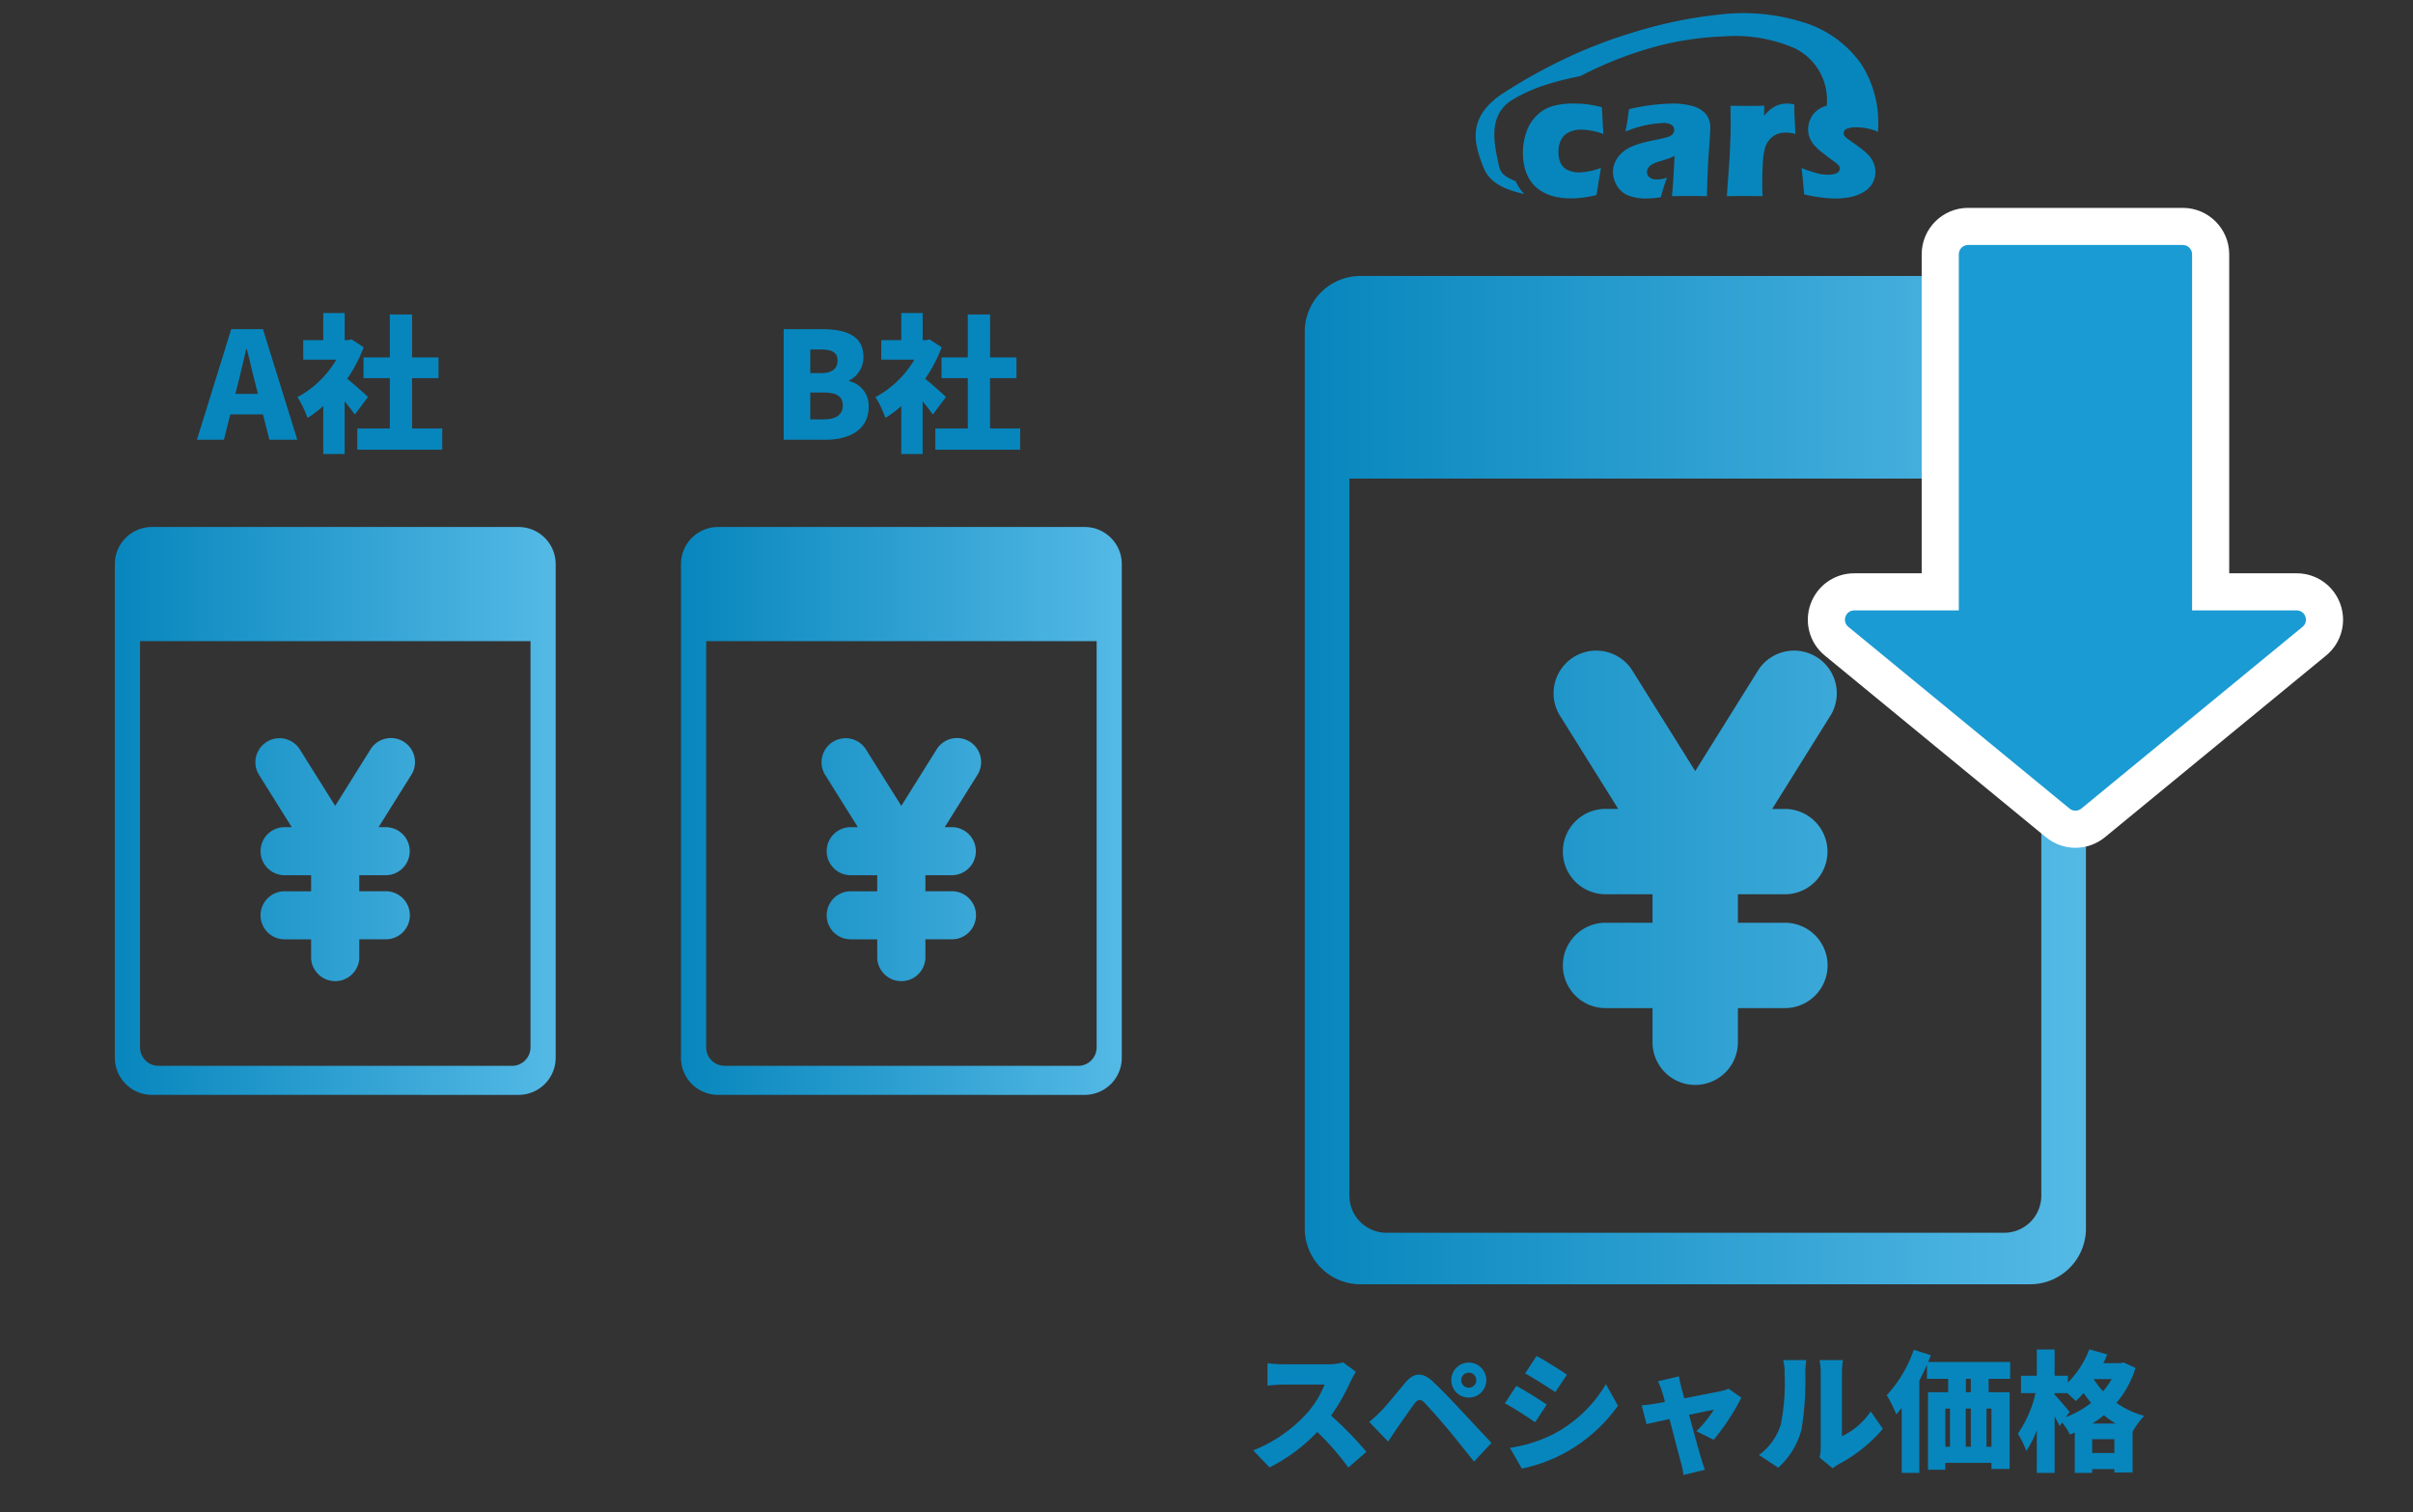<svg xmlns="http://www.w3.org/2000/svg" xmlns:xlink="http://www.w3.org/1999/xlink" width="260" height="163" viewBox="0 0 260 163">
  <rect x="0" y="0" width="260" height="163" fill="#333333" stroke="none"/>
  <defs>
    <clipPath id="clip-path">
      <rect id="長方形_20809" data-name="長方形 20809" width="260" height="163" transform="translate(4098 630)" fill="none" stroke="#707070" stroke-width="1"/>
    </clipPath>
    <linearGradient id="linear-gradient" y1="0.5" x2="1" y2="0.5" gradientUnits="objectBoundingBox">
      <stop offset="0" stop-color="#0786bd"/>
      <stop offset="1" stop-color="#54b9e5"/>
    </linearGradient>
  </defs>
  <g id="reason__icon04_cs" transform="translate(-4098 -630)" clip-path="url(#clip-path)">
    <g id="グループ_38545" data-name="グループ 38545">
      <path id="合体_363" data-name="合体 363" d="M6,108.68a6.007,6.007,0,0,1-6-6V6A6.007,6.007,0,0,1,6,0H78.172a6.007,6.007,0,0,1,6,6v96.678a6.007,6.007,0,0,1-6,6ZM4.81,99.128a4,4,0,0,0,4,4H75.362a4,4,0,0,0,4-4V21.841H4.81ZM37.472,82.592V78.913H32.409a4.6,4.6,0,0,1,0-9.2h5.063V66.642H32.409a4.6,4.6,0,0,1,0-9.2h1.362L27.42,47.273a4.6,4.6,0,0,1,7.8-4.867l6.851,10.96,6.843-10.96a4.6,4.6,0,0,1,7.8,4.867l-6.35,10.174h1.354a4.6,4.6,0,1,1,.008,9.2H46.67v3.066h5.064a4.6,4.6,0,0,1,0,9.2H46.67v3.678a4.6,4.6,0,0,1-9.2.008Z" transform="translate(4238.588 659.743)" fill="url(#linear-gradient)"/>
      <path id="合体_364" data-name="合体 364" d="M4,61.207a4,4,0,0,1-4-4V4A4,4,0,0,1,4,0H43.5a4,4,0,0,1,4,4V57.208a4,4,0,0,1-4,4ZM2.714,56.081a2,2,0,0,0,2,2H42.789a2,2,0,0,0,2-2V12.3H2.714Zm18.434-9.565V44.444H18.29a2.59,2.59,0,1,1,0-5.18h2.858V37.533H18.29a2.59,2.59,0,1,1,0-5.18h.77l-3.585-5.729a2.595,2.595,0,0,1,4.4-2.741l3.866,6.173,3.862-6.173a2.594,2.594,0,0,1,4.4,2.741l-3.584,5.729h.765a2.59,2.59,0,1,1,0,5.18H26.339V39.26H29.2a2.59,2.59,0,1,1,0,5.18H26.339v2.072a2.6,2.6,0,0,1-5.19,0Z" transform="translate(4110.374 686.801)" fill="url(#linear-gradient)"/>
      <path id="合体_365" data-name="合体 365" d="M4,61.207a4,4,0,0,1-4-4V4A4,4,0,0,1,4,0H43.5a4,4,0,0,1,4,4V57.208a4,4,0,0,1-4,4ZM2.714,56.081a2,2,0,0,0,2,2H42.789a2,2,0,0,0,2-2V12.3H2.714Zm18.434-9.565V44.444H18.29a2.59,2.59,0,1,1,0-5.18h2.858V37.533H18.29a2.59,2.59,0,1,1,0-5.18h.77l-3.585-5.729a2.595,2.595,0,0,1,4.4-2.741l3.866,6.173,3.862-6.173a2.594,2.594,0,0,1,4.4,2.741l-3.584,5.729h.765a2.59,2.59,0,1,1,0,5.18H26.339V39.26H29.2a2.59,2.59,0,1,1,0,5.18H26.339v2.072a2.6,2.6,0,0,1-5.19,0Z" transform="translate(4171.374 686.801)" fill="url(#linear-gradient)"/>
      <g id="合体_366" data-name="合体 366" transform="translate(4299.146 656.405)" fill="#1a9bd3" stroke-linecap="round" stroke-linejoin="round">
        <path d="M 22.482 62.973 C 21.789 62.973 21.113 62.731 20.578 62.291 L -3.256 42.704 C -4.247 41.89 -4.609 40.583 -4.176 39.375 C -3.743 38.166 -2.635 37.386 -1.352 37.386 L 7.915 37.386 L 7.915 1 C 7.915 -0.654 9.261 -2 10.915 -2 L 34.05 -2 C 35.704 -2 37.05 -0.654 37.05 1 L 37.05 37.386 L 46.316 37.386 C 47.599 37.386 48.708 38.167 49.141 39.375 C 49.573 40.583 49.212 41.89 48.221 42.704 L 24.387 62.291 C 23.852 62.731 23.175 62.973 22.482 62.973 Z" stroke="none"/>
        <path d="M 22.482 60.973 C 22.708 60.973 22.933 60.897 23.117 60.745 L 46.951 41.159 C 47.677 40.563 47.254 39.386 46.316 39.386 L 35.05 39.386 L 35.05 1 C 35.05 0.447 34.602 5.989344117551809e-06 34.05 5.989344117551809e-06 L 10.915 5.989344117551809e-06 C 10.363 5.989344117551809e-06 9.915 0.447 9.915 1 L 9.915 39.386 L -1.352 39.386 C -2.291 39.386 -2.712 40.563 -1.986 41.159 L 21.847 60.745 C 22.032 60.897 22.257 60.973 22.482 60.973 M 22.482 64.973 C 21.327 64.973 20.2 64.569 19.308 63.836 L -4.526 44.249 C -5.368 43.557 -5.951 42.637 -6.209 41.587 C -6.445 40.631 -6.393 39.633 -6.059 38.7 C -5.725 37.768 -5.132 36.964 -4.343 36.374 C -3.477 35.728 -2.443 35.386 -1.352 35.386 L 5.915 35.386 L 5.915 1 C 5.915 -1.757 8.158 -4 10.915 -4 L 34.05 -4 C 36.807 -4 39.05 -1.757 39.05 1 L 39.05 35.386 L 46.316 35.386 C 47.407 35.386 48.441 35.728 49.307 36.375 C 50.096 36.964 50.69 37.769 51.024 38.701 C 51.357 39.633 51.409 40.631 51.174 41.587 C 50.915 42.637 50.333 43.557 49.49 44.25 L 25.657 63.836 C 24.765 64.569 23.637 64.973 22.482 64.973 Z" stroke="none" fill="#fff"/>
      </g>
      <path id="パス_28559" data-name="パス 28559" d="M-9.008-5.952c.3-1.184.624-2.576.912-3.824h.064c.32,1.216.624,2.64.944,3.824l.256,1.008H-9.264ZM-13.408,0H-10.5l.688-2.736h3.52L-5.6,0h3.008l-3.7-11.92H-9.712ZM5.024-4.608c-.32-.32-1.472-1.344-2.24-1.968A15.563,15.563,0,0,0,4.56-9.968l-1.3-.848-.4.08H2.512v-2.928H.208v2.928h-2.16v2.1H1.616A10.819,10.819,0,0,1-2.576-4.592,10.015,10.015,0,0,1-1.5-2.352,12.209,12.209,0,0,0,.208-3.632V1.536h2.3v-5.68c.416.512.816,1.024,1.1,1.424ZM9.776-1.216V-6.64h2.848V-8.88H9.776V-13.5h-2.4V-8.88H4.544v2.24H7.376v5.424h-3.5V1.072h9.152V-1.216Z" transform="translate(4132.626 677.398)" fill="#0786bd"/>
      <path id="パス_28558" data-name="パス 28558" d="M-12.184,0h4.5C-5.1,0-3.032-1.088-3.032-3.52a2.7,2.7,0,0,0-2.112-2.8v-.064A2.78,2.78,0,0,0-3.592-8.96c0-2.288-1.968-2.96-4.432-2.96h-4.16ZM-9.32-7.184V-9.728h1.184c1.2,0,1.76.352,1.76,1.2,0,.816-.544,1.344-1.76,1.344Zm0,4.992v-2.9H-7.9c1.392,0,2.08.4,2.08,1.376,0,1.024-.7,1.52-2.08,1.52ZM5.3-4.608c-.32-.32-1.472-1.344-2.24-1.968A15.563,15.563,0,0,0,4.84-9.968l-1.3-.848-.4.08H2.792v-2.928H.488v2.928h-2.16v2.1H1.9A10.819,10.819,0,0,1-2.3-4.592a10.015,10.015,0,0,1,1.072,2.24A12.209,12.209,0,0,0,.488-3.632V1.536h2.3v-5.68c.416.512.816,1.024,1.1,1.424Zm4.752,3.392V-6.64H12.9V-8.88H10.056V-13.5h-2.4V-8.88H4.824v2.24H7.656v5.424h-3.5V1.072H13.3V-1.216Z" transform="translate(4194.626 677.398)" fill="#0786bd"/>
      <path id="パス_28557" data-name="パス 28557" d="M-36.568-9.562l-1.386-1.022a5.923,5.923,0,0,1-1.68.21H-44.31a16.618,16.618,0,0,1-1.792-.112v2.408c.392-.028,1.162-.112,1.792-.112h4.354a10.266,10.266,0,0,1-1.96,3.164,15.611,15.611,0,0,1-5.726,3.934L-45.878.742A18.759,18.759,0,0,0-40.74-3.08,27.8,27.8,0,0,1-37.394.756l1.946-1.694a37.3,37.3,0,0,0-3.808-3.906,21.7,21.7,0,0,0,2.114-3.7A7.844,7.844,0,0,1-36.568-9.562Zm11.34.9a.813.813,0,0,1,.812-.812.813.813,0,0,1,.812.812.813.813,0,0,1-.812.812A.813.813,0,0,1-25.228-8.666Zm-1.064,0A1.858,1.858,0,0,0-24.416-6.79a1.87,1.87,0,0,0,1.89-1.876,1.882,1.882,0,0,0-1.89-1.89A1.87,1.87,0,0,0-26.292-8.666ZM-35.14-4.158-33.1-2.044c.266-.406.616-.938.952-1.428.532-.756,1.414-2.044,1.9-2.688.35-.462.658-.476,1.064-.07.462.476,1.666,1.82,2.492,2.814.784.938,1.932,2.394,2.842,3.528L-21.966-1.9c-1.078-1.148-2.534-2.7-3.472-3.71-.854-.924-1.848-1.96-2.842-2.9-1.162-1.092-2.086-.938-2.968.112-1.008,1.2-2.03,2.478-2.646,3.094A15.282,15.282,0,0,1-35.14-4.158Zm18.032-7.112L-18.34-9.394c.98.546,2.408,1.456,3.248,2.016l1.26-1.876C-14.63-9.8-16.128-10.738-17.108-11.27Zm-2.87,9.9L-18.7.868a17.078,17.078,0,0,0,4.69-1.722,17.173,17.173,0,0,0,5.67-5.054l-1.3-2.324a14.284,14.284,0,0,1-5.53,5.32A15.234,15.234,0,0,1-19.978-1.372Zm.686-6.678-1.232,1.876c.994.532,2.408,1.456,3.262,2.044l1.246-1.9A38.114,38.114,0,0,0-19.292-8.05ZM-1.764-9.072l-2.268.532A5.985,5.985,0,0,1-3.6-7.462c.1.294.21.7.322,1.148-.546.1-.966.168-1.148.2-.49.084-.9.126-1.358.168l.518,2.016,2.478-.546C-2.3-2.632-1.778-.6-1.554.21a9.576,9.576,0,0,1,.28,1.344l2.3-.56C.91.7.686-.028.616-.266.378-1.05-.168-3.052-.686-4.928c1.26-.266,2.352-.49,2.674-.546A11.928,11.928,0,0,1,.112-3.164l1.862.924A24.357,24.357,0,0,0,4.956-6.776L3.584-7.742a3.821,3.821,0,0,1-.8.252c-.588.126-2.324.462-3.976.784-.126-.462-.238-.882-.336-1.218C-1.61-8.288-1.708-8.694-1.764-9.072ZM13.384-.322,14.8.84A4.741,4.741,0,0,1,15.47.378,16.167,16.167,0,0,0,20.2-3.416L18.9-5.292a7.842,7.842,0,0,1-3.108,2.674V-9.506a8.5,8.5,0,0,1,.112-1.316h-2.52a7.326,7.326,0,0,1,.126,1.3v8.036A5.355,5.355,0,0,1,13.384-.322ZM6.86-.6,8.932.77a8.419,8.419,0,0,0,2.506-4.116,32.1,32.1,0,0,0,.406-6.062,11.066,11.066,0,0,1,.112-1.414H9.464A5.431,5.431,0,0,1,9.618-9.38a23.006,23.006,0,0,1-.406,5.474A6.432,6.432,0,0,1,6.86-.6ZM29.68-7.364h-.532V-8.806h.532Zm2.226,5.88h-.532V-5.6h.532ZM26.936-5.6h.5v4.116h-.5Zm2.744,0v4.116h-.546V-5.6Zm4.242-3.206v-1.82H25.088c.1-.238.2-.49.28-.728l-1.834-.588a13.734,13.734,0,0,1-2.912,4.9,13.379,13.379,0,0,1,1.022,2.058q.294-.315.588-.672V1.33h1.9V-8.61c.294-.574.574-1.148.826-1.736v1.54h2.282v1.442h-2.17V.994h1.862V.252h4.97V.91h1.96V-7.364H31.6V-8.806ZM42.784-3.99a11.065,11.065,0,0,0,1.232-.9,10.378,10.378,0,0,0,1.274.9ZM42.756-.812V-2.3H45.15V-.812ZM40.32-5.236C40.1-5.53,39.088-6.72,38.71-7.1v-.168h1.372c.336.308.7.644.9.854a10.067,10.067,0,0,0,.854-.868c.238.35.518.714.812,1.064a10.754,10.754,0,0,1-2.716,1.54Zm4.536-3.542a8.559,8.559,0,0,1-.924,1.316,10.146,10.146,0,0,1-.994-1.274l.028-.042Zm1.288-1.792-.336.07H43.96c.154-.308.294-.63.42-.938l-1.932-.546A10.258,10.258,0,0,1,40.138-8.4v-.742H38.71V-11.97H36.792v2.828H35.084v1.876h1.568a12.571,12.571,0,0,1-1.9,4.368,10.416,10.416,0,0,1,.91,1.862A10.237,10.237,0,0,0,36.792-3.29V1.33H38.71V-4.76c.21.378.406.756.546,1.05l.266-.392a7.812,7.812,0,0,1,.84,1.3c.168-.07.35-.14.518-.21V1.33h1.876V.924H45.15v.364h1.96v-4.41h.014A8.262,8.262,0,0,1,48.37-4.816a9.391,9.391,0,0,1-3-1.4,10.645,10.645,0,0,0,2.058-3.766Z" transform="translate(4280.674 787.422)" fill="#0786bd"/>
      <path id="パス_17785" data-name="パス 17785" d="M588.93,381.47q.179-.937.228-1.293c.033-.238.084-.605.153-1.11a22.418,22.418,0,0,1,4.714-.605,7.856,7.856,0,0,1,2.058.255,2.981,2.981,0,0,1,1.455.814,2.278,2.278,0,0,1,.524,1.612q0,.531-.143,2.4t-.215,4.9q-.937-.019-1.862-.019c-.6,0-1.237.007-1.911.019q.132-1.05.29-4.337a5.781,5.781,0,0,1-.566.251c-.136.047-.375.13-.715.234s-.613.188-.8.26a1.909,1.909,0,0,0-.5.273,1.013,1.013,0,0,0-.3.339.806.806,0,0,0-.091.388.741.741,0,0,0,.262.562,1.225,1.225,0,0,0,.823.23,3.083,3.083,0,0,0,.434-.032,4,4,0,0,0,.631-.163q-.278.724-.664,2.11a9.577,9.577,0,0,1-1.552.136,5.145,5.145,0,0,1-1.97-.329,2.475,2.475,0,0,1-1.211-1.063,2.919,2.919,0,0,1-.422-1.472,2.559,2.559,0,0,1,.156-.879,2.869,2.869,0,0,1,.492-.84,3.363,3.363,0,0,1,.778-.7,5.5,5.5,0,0,1,1.221-.55,15.679,15.679,0,0,1,1.966-.484q.495-.1.909-.2a4.108,4.108,0,0,0,.588-.192.992.992,0,0,0,.284-.189.645.645,0,0,0,.157-.228.666.666,0,0,0,.047-.25.631.631,0,0,0-.3-.562,1.632,1.632,0,0,0-.891-.2,11.759,11.759,0,0,0-4.035.919m10.9,6.971.3-4.239.1-2.435c.007-.44.009-.886.009-1.346s-.007-1.04-.019-1.728q1.153.019,1.83.019c.531,0,1.136-.007,1.823-.019l-.042,1.09a6.961,6.961,0,0,1,.615-.625,3.039,3.039,0,0,1,.543-.372,2.628,2.628,0,0,1,.641-.247,2.889,2.889,0,0,1,.7-.081,3.4,3.4,0,0,1,.766.1c.007.693.022,1.263.051,1.715l.068,1.468a3.511,3.511,0,0,0-.986-.156,2.653,2.653,0,0,0-.99.166,2.053,2.053,0,0,0-.739.511,2.483,2.483,0,0,0-.511.842,6.063,6.063,0,0,0-.267,1.6q-.079,1.095-.079,2.507,0,.5.04,1.231-.929-.019-1.862-.019t-1.992.019m-21.813-.22c-1.806-.445-3.693-1.034-4.413-2.888-.94-2.416-1.9-5.255,2-7.911h0a58.063,58.063,0,0,1,7.112-3.953,52.441,52.441,0,0,1,7.351-2.778,47.919,47.919,0,0,1,9.038-1.835,21.616,21.616,0,0,1,9.112.889,11.892,11.892,0,0,1,6.066,4.415,11.681,11.681,0,0,1,1.831,7.234l-.007.144-.113-.087-.018-.013a6,6,0,0,0-2.134-.42,2.848,2.848,0,0,0-1.087.153.5.5,0,0,0-.336.475.527.527,0,0,0,.039.2.637.637,0,0,0,.138.2,2.111,2.111,0,0,0,.247.215c.1.072.335.241.715.507s.677.489.892.664a5.03,5.03,0,0,1,.814.774,2.811,2.811,0,0,1,.426.766,2.481,2.481,0,0,1,.147.853,2.437,2.437,0,0,1-.329,1.244,2.588,2.588,0,0,1-.993.95,4.588,4.588,0,0,1-1.435.528,8.527,8.527,0,0,1-1.591.147,13.41,13.41,0,0,1-1.388-.1c-.556-.066-1.2-.176-1.941-.336-.025-.279-.051-.576-.075-.886s-.066-.735-.124-1.277l-.075-.69a14.446,14.446,0,0,0,1.583.544,4.738,4.738,0,0,0,1.226.179,2.8,2.8,0,0,0,.754-.085.854.854,0,0,0,.423-.247.493.493,0,0,0,.032-.635,1.993,1.993,0,0,0-.449-.4q-.776-.572-1.367-1.042a5.656,5.656,0,0,1-.889-.83,2.731,2.731,0,0,1-.456-.78,2.472,2.472,0,0,1-.156-.868,2.634,2.634,0,0,1,.452-1.481,2.563,2.563,0,0,1,1.331-1c.071-.025.143-.048.218-.069a6.188,6.188,0,0,0-3.458-6.2,16.161,16.161,0,0,0-7.668-1.268,33.029,33.029,0,0,0-7.964,1.277,41.508,41.508,0,0,0-7.462,3l-.01.005h-.009a31.977,31.977,0,0,0-3.652.919A17.525,17.525,0,0,0,576.834,378c-2.75,1.641-2.11,4.63-1.52,7.251.195.863.868,1.2,1.782,1.586a5.159,5.159,0,0,0,.93,1.388m8.251-2.827q-.048.381-.225,1.4l-.243,1.527c-3.984.985-7.931.113-7.931-4.581a6.611,6.611,0,0,1,.4-2.278,4.455,4.455,0,0,1,1.184-1.808,4.026,4.026,0,0,1,1.742-.953,8.432,8.432,0,0,1,2.109-.245,12.939,12.939,0,0,1,1.364.072,13.8,13.8,0,0,1,1.7.318l.019.219c.017.228.032.462.042.7s.03.613.058,1.127l.055.846a7.557,7.557,0,0,0-2.412-.469,2.891,2.891,0,0,0-1.322.29,1.861,1.861,0,0,0-.84.837,2.855,2.855,0,0,0-.27,1.27,2.761,2.761,0,0,0,.245,1.226,1.541,1.541,0,0,0,.778.742,2.735,2.735,0,0,0,1.172.247,5.023,5.023,0,0,0,.769-.068c.3-.042.554-.094.775-.146a8.225,8.225,0,0,0,.833-.274" transform="translate(3684.216 262.698)" fill="#0786bd" fill-rule="evenodd"/>
    </g>
  </g>
</svg>

